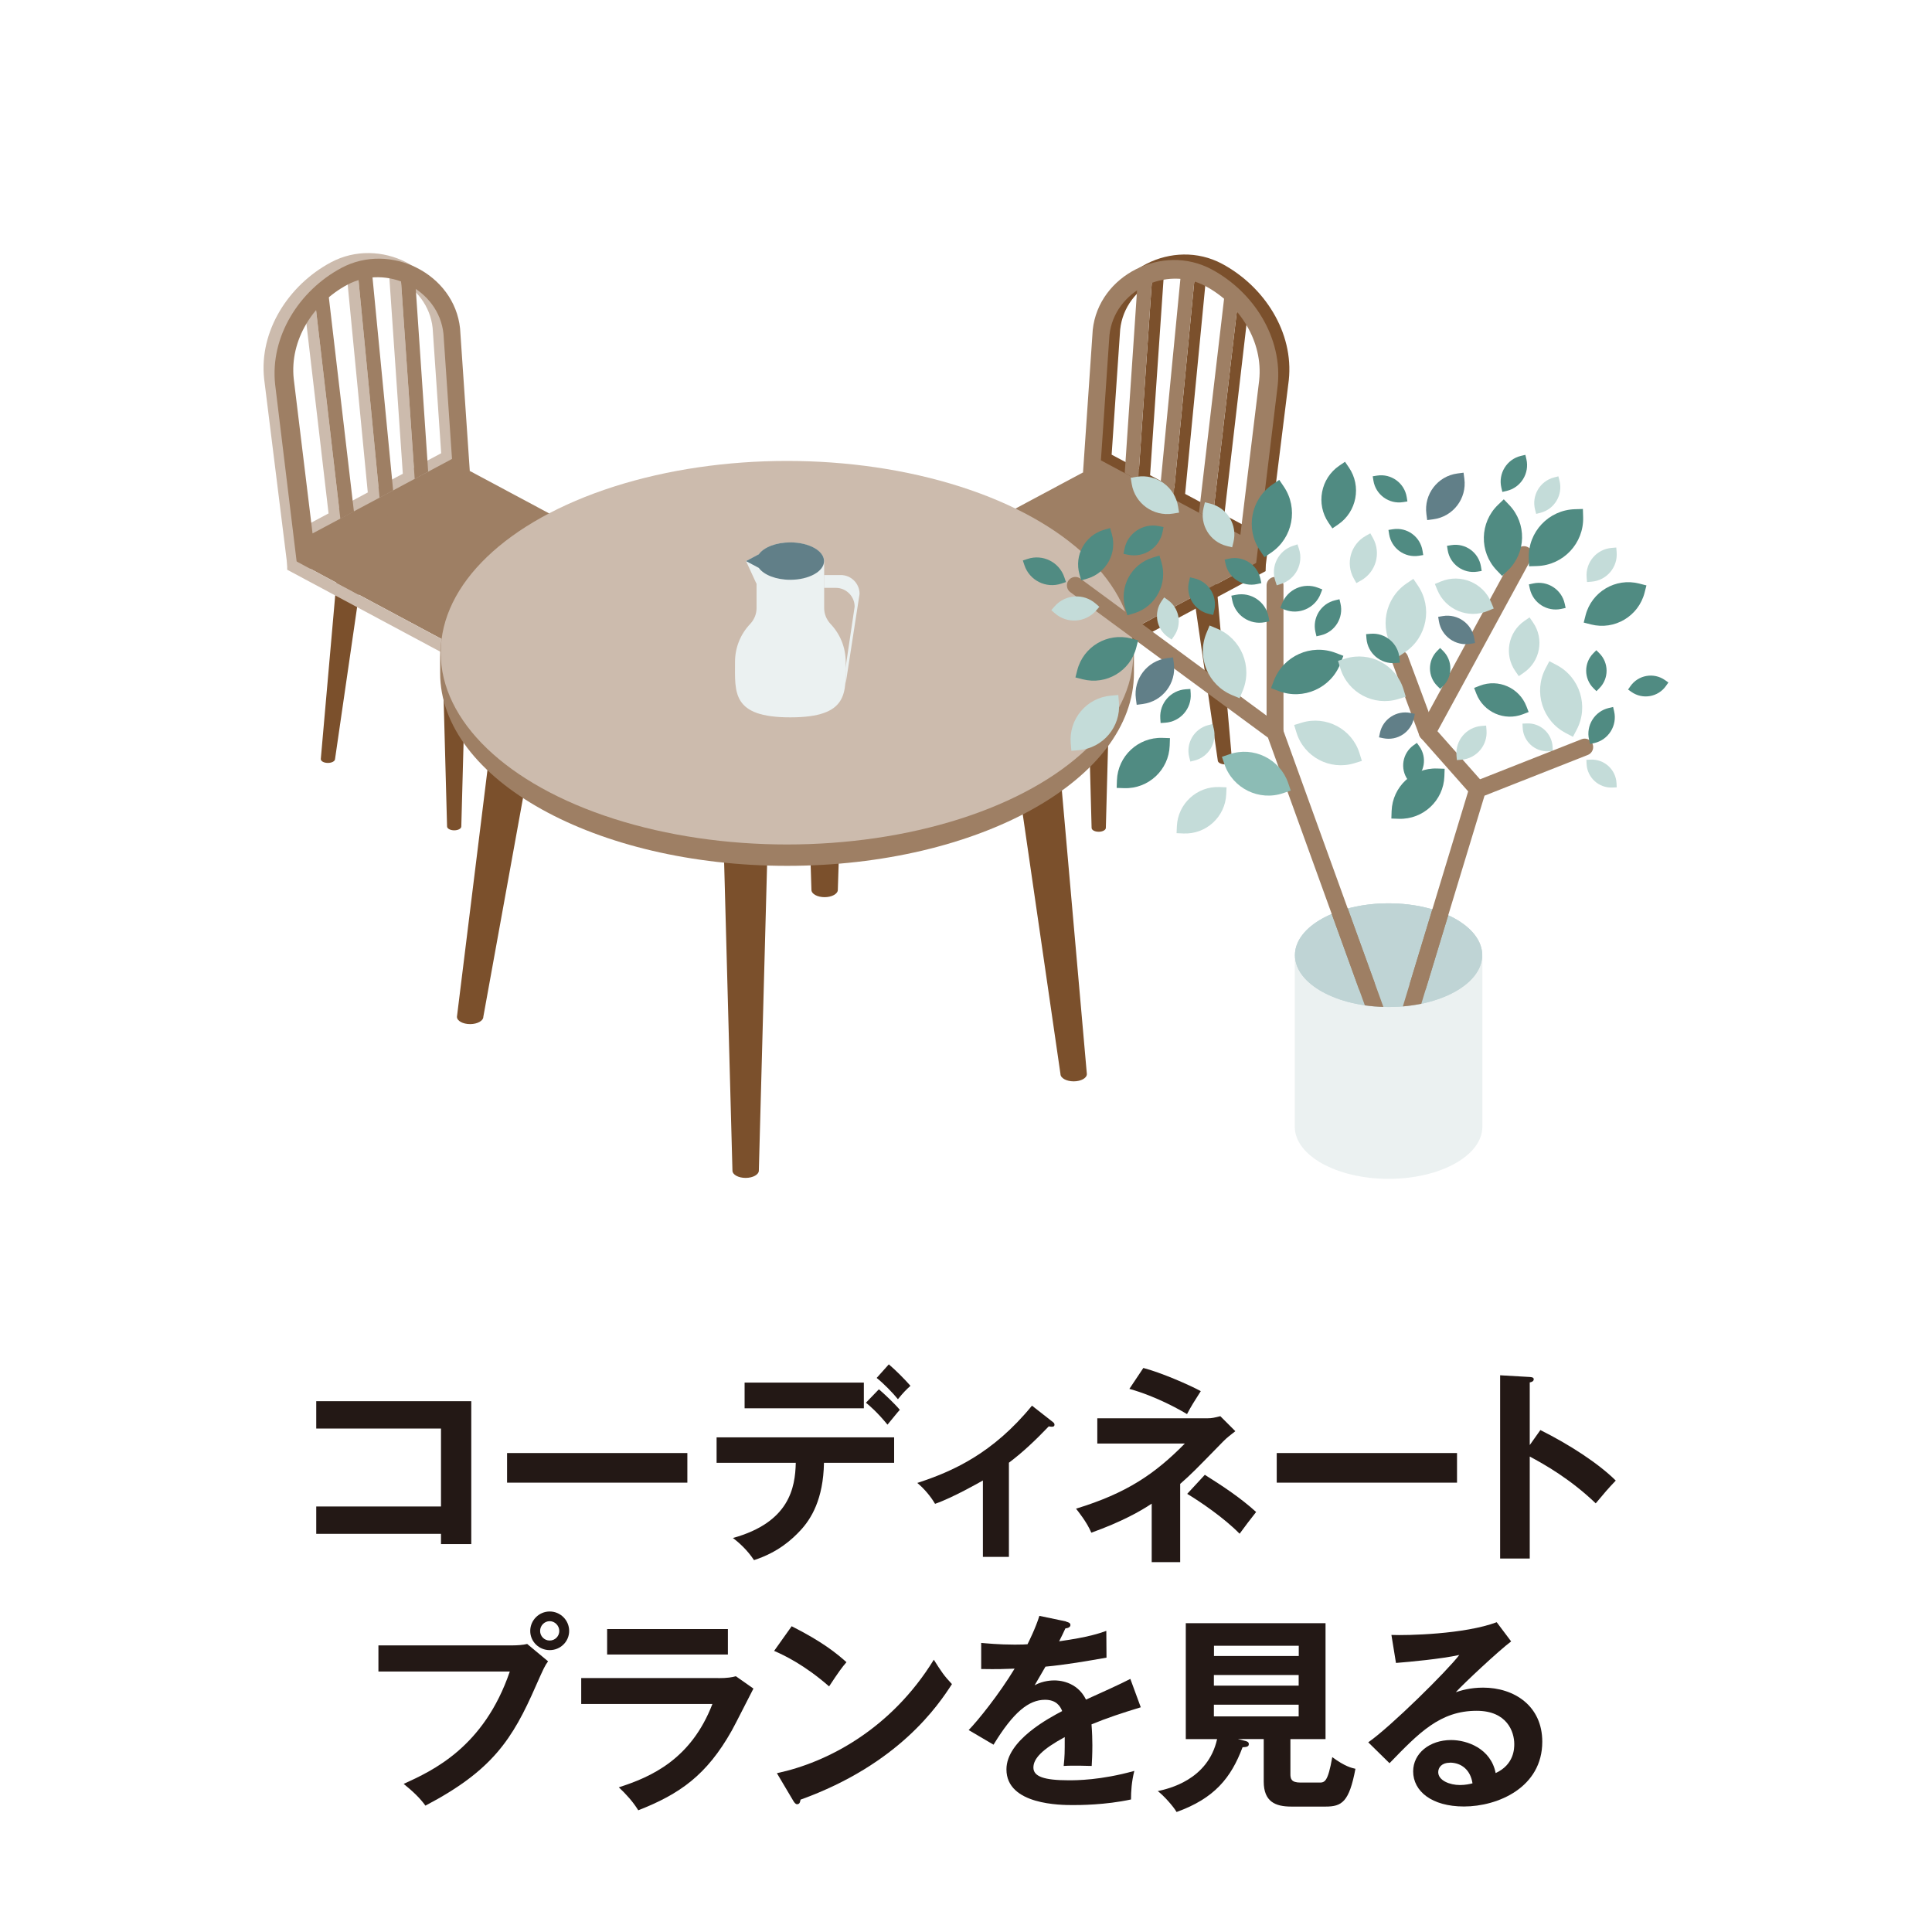 <?xml version="1.0" encoding="UTF-8"?>
<svg id="b" data-name="レイヤー 2" xmlns="http://www.w3.org/2000/svg" width="203.5" height="203.5" xmlns:xlink="http://www.w3.org/1999/xlink" viewBox="0 0 203.5 203.5">
  <defs>
    <style>
      .e {
        fill: #9e7f64;
      }

      .f {
        fill: #231815;
      }

      .g {
        fill: #ebf1f1;
      }

      .h {
        fill: #fff;
      }

      .i {
        fill: #7b502c;
      }

      .j, .k {
        fill: none;
      }

      .l {
        fill: #8cbcb5;
      }

      .m {
        fill: #e1d7d0;
      }

      .n {
        fill: #ccbbad;
      }

      .o {
        fill: #bfd4d5;
      }

      .p {
        fill: #617f88;
      }

      .q {
        clip-path: url(#d);
      }

      .r {
        fill: #508b82;
      }

      .s {
        fill: #e3dad2;
      }

      .t {
        fill: #c4dcd9;
      }

      .k {
        stroke: #9e7f64;
        stroke-linecap: round;
        stroke-linejoin: round;
        stroke-width: 1.78px;
      }
    </style>
    <clipPath id="d">
      <ellipse class="j" cx="146.26" cy="100.61" rx="9.86" ry="5.46"/>
    </clipPath>
  </defs>
  <g id="c" data-name="レイヤー 4">
    <g>
      <g>
        <rect class="h" x="0" y="0" width="203.5" height="203.5"/>
        <g>
          <path class="f" d="M33.31,161.56v-2.88h13.14v-8.21h-13.14v-2.88h16.33v15.05h-3.19v-1.08h-13.14Z"/>
          <path class="f" d="M72.4,153.05v3.12h-18.99v-3.12h18.99Z"/>
          <path class="f" d="M75.48,154.08v-2.68h18.7v2.68h-7.39c-.07,3.83-1.34,5.9-2.49,7.13-.84.9-2.31,2.29-4.88,3.12-.7-1.06-1.58-1.85-2.22-2.33,5.94-1.65,6.56-5.28,6.62-7.92h-8.34ZM90.99,145.63v2.71h-12.56v-2.71h12.56ZM92.58,146.34c.48.4,1.67,1.52,2.2,2.16-.29.31-.37.44-1.3,1.56-1.1-1.34-1.89-2-2.27-2.31l1.36-1.41ZM93.61,143.7c.77.66,1.61,1.5,2.29,2.27-.46.42-.73.68-1.32,1.41-.55-.68-1.5-1.65-2.24-2.24l1.28-1.43Z"/>
          <path class="f" d="M106.28,163.99h-2.75v-8.05c-.31.18-3.21,1.83-5.04,2.46-.44-.75-1.1-1.56-1.87-2.2,3.72-1.21,7.96-3.1,12.08-8.14l2.22,1.74c.09.07.15.15.15.26,0,.2-.15.22-.29.22s-.2-.02-.31-.04c-1.41,1.47-2.68,2.68-4.2,3.83v9.92Z"/>
          <path class="f" d="M124.32,164.54h-3.01v-6.16c-1.14.77-3.15,1.91-6.36,3.06-.48-1.14-1.39-2.24-1.61-2.53,5.33-1.63,8.3-3.65,11.46-6.86h-9.22v-2.66h11.62c.46,0,.73-.07,1.34-.22l1.58,1.58c-.37.29-.92.7-1.28,1.08-2.97,3.04-3.3,3.39-4.53,4.47v8.25ZM120.43,144.09c1.85.48,4.84,1.78,6.05,2.44-.7,1.1-1.01,1.58-1.45,2.42-.73-.44-3.19-1.85-6.07-2.66l1.47-2.2ZM126.9,155.34c1.89,1.19,3.76,2.42,5.41,3.92-.33.4-1.5,1.94-1.74,2.29-1.63-1.67-4.2-3.41-5.52-4.2l1.85-2Z"/>
          <path class="f" d="M153.47,153.05v3.12h-18.99v-3.12h18.99Z"/>
          <path class="f" d="M162.25,150.63c3.08,1.54,6.1,3.5,7.94,5.32-.86.9-1.17,1.28-2.11,2.4-2.68-2.57-5.41-4.11-6.95-4.93v10.74h-3.12v-19.3l3.12.18c.22.02.42.04.42.24,0,.24-.29.31-.42.33v6.6l1.12-1.58Z"/>
          <path class="f" d="M54.01,173.31c.44,0,1.1-.04,1.52-.15l2.2,1.83c-.35.48-.44.68-1.28,2.57-2.46,5.63-4.58,8.93-11.64,12.63-.57-.79-1.28-1.47-2.29-2.29,3.04-1.39,8.45-3.85,11.18-11.84h-13.84v-2.75h14.15ZM59.95,171.79c0,1.12-.92,2.02-2.05,2.02s-2.05-.9-2.05-2.02.92-2.05,2.05-2.05,2.05.92,2.05,2.05ZM56.89,171.79c0,.55.44,1.01,1.01,1.01s1.01-.46,1.01-1.01-.46-1.03-1.01-1.03-1.01.46-1.01,1.03Z"/>
          <path class="f" d="M75.64,176.76c.99,0,1.47-.09,1.87-.2l1.85,1.3c-.37.7-1.94,3.83-2.29,4.44-2.64,4.69-5.48,6.67-9.84,8.38-.57-.92-1.3-1.72-2.05-2.42,3.37-1.08,7.61-2.93,9.86-8.78h-13.82v-2.73h14.41ZM76.67,171.59v2.68h-12.72v-2.68h12.72Z"/>
          <path class="f" d="M83.4,171.3c3.23,1.63,4.73,2.86,5.76,3.78-.46.53-.79.97-1.83,2.55-2.6-2.27-4.73-3.28-5.79-3.74l1.85-2.6ZM81.84,186.77c5.28-1.12,12.01-4.62,16.52-11.95.79,1.25,1.06,1.67,1.91,2.57-1.43,2.2-5.57,8.43-15.95,12.17-.04.22-.07.48-.37.48-.15,0-.29-.18-.4-.37l-1.72-2.9Z"/>
          <path class="f" d="M112.31,170.82c.15.04.44.09.44.35,0,.2-.24.33-.53.35-.24.53-.4.84-.66,1.36,3.12-.44,4.25-.84,4.97-1.1l.02,2.82c-2.09.37-4.29.75-6.43.95-.26.48-.77,1.3-1.14,1.96.92-.51,1.89-.51,2.09-.51.35,0,2.35.04,3.32,2.02,1.56-.7,3.74-1.69,4.67-2.18l1.1,2.99c-1.94.59-3.61,1.14-5.19,1.8.07.86.09,1.63.09,2.2,0,.97-.04,1.63-.07,2.18-.15,0-1.94-.07-2.95,0,.11-1.12.11-1.32.11-3.04-2.4,1.3-3.3,2.27-3.3,3.21s1.12,1.34,3.72,1.34c.79,0,3.37,0,6.91-.99-.29,1.14-.35,2.18-.35,3.01-2.73.59-5.46.59-6.12.59-1.23,0-7,0-7-3.76,0-3.06,4.53-5.43,5.87-6.14-.2-.53-.64-1.19-1.8-1.19-1.72,0-3.34,1.3-5.43,4.73l-2.62-1.54c.95-.97,3.19-3.74,4.84-6.47-1.08.04-1.74.07-3.52.04v-2.75c.51.04,1.83.18,3.54.18.79,0,1.12-.02,1.34-.04.13-.26.86-1.72,1.25-2.99l2.82.59Z"/>
          <path class="f" d="M135.92,186.84c0,.51.07.92,1.06.92h1.96c.57,0,.92,0,1.39-2.68,1.34.99,2.05,1.14,2.44,1.23-.66,3.5-1.43,3.98-3.15,3.98h-3.61c-1.67,0-2.9-.51-2.9-2.64v-4.47h-2.71l.79.2c.13.04.35.09.35.33,0,.29-.29.31-.66.33-1.21,3.23-2.97,5.39-6.95,6.82-.37-.64-1.41-1.78-1.98-2.2,1.08-.24,5.28-1.14,6.25-5.48h-3.3v-12.21h14.72v12.21h-3.7v3.65ZM136.8,174.43v-1.08h-8.93v1.08h8.93ZM127.86,176.43v1.12h8.93v-1.12h-8.93ZM127.86,179.56v1.23h8.93v-1.23h-8.93Z"/>
          <path class="f" d="M159.17,172.89c-1.34,1.01-5,4.44-5.83,5.35.57-.18,1.5-.48,2.88-.48,3.26,0,6.23,1.91,6.23,5.7,0,4.8-4.66,6.82-8.25,6.82-3.39,0-5.35-1.61-5.35-3.7,0-1.89,1.72-3.3,4-3.3,1.67,0,4.18.88,4.69,3.48,1.96-.9,1.96-2.62,1.96-3.06,0-1.28-.75-3.5-3.96-3.5-3.85,0-6.07,2.31-9.18,5.52l-2.24-2.2c2.35-1.63,8.34-7.55,9.59-9.2-1.91.42-5.26.73-6.67.84l-.48-2.95c1.65.07,7.72-.07,11.09-1.34l1.52,2.02ZM152.7,185.67c-.81,0-1.21.48-1.21.99,0,.88,1.21,1.36,2.29,1.36.57,0,1.06-.11,1.32-.18-.2-1.36-1.12-2.18-2.4-2.18Z"/>
        </g>
      </g>
      <g>
        <g>
          <g>
            <polygon class="i" points="128.96 54.25 127.71 54.8 130.54 30.56 131.78 30.01 128.96 54.25"/>
            <polygon class="i" points="124.83 52.03 123.58 52.58 125.89 28.68 127.14 28.14 124.83 52.03"/>
            <polygon class="i" points="121.14 50.05 119.89 50.6 121.35 29.35 122.6 28.8 121.14 50.05"/>
            <path class="s" d="M117.1,52.66c0,.42-.61.76-1.37.76s-1.37-.34-1.37-.76.61-.76,1.37-.76,1.37.34,1.37.76Z"/>
            <path class="s" d="M106.34,58.42c0,.42-.61.76-1.37.76s-1.37-.34-1.37-.76.61-.76,1.37-.76,1.37.34,1.37.76Z"/>
            <path class="s" d="M125.13,58.42c0,.42.61.76,1.37.76s1.37-.34,1.37-.76-.61-.76-1.37-.76-1.37.34-1.37.76Z"/>
            <path class="n" d="M98.04,61.49c-.33-.2-.5-.56-.5-.92v-1.4c0,.36.17.73.5.92v1.4Z"/>
            <path class="i" d="M133.25,60.15l-18.15-9.7,1.16-16.29c.62-5.78,7.31-9.12,12.45-6.38h0c4.47,2.39,7.58,7.23,7.04,12.26l-2.5,20.1ZM133.76,39.46c.44-4.07-2.04-7.99-5.65-9.92h0c-4.16-2.22-9.62.48-10.12,5.16l-.9,13.19,14.69,7.85,1.98-16.27Z"/>
            <path class="e" d="M132.14,60.73l-18.15-9.7,1.11-16.29c.62-5.78,7.37-9.12,12.5-6.38h0c4.47,2.39,7.52,7.23,6.98,12.26l-2.44,20.1ZM132.63,40.06c.44-4.07-2.04-7.99-5.65-9.92h0c-4.16-2.22-9.62.48-10.12,5.16l-.9,13.19,14.69,7.85,1.98-16.27Z"/>
            <path class="i" d="M126.49,57.66c.75,0,1.37.34,1.37.76l1.91,21.68c0,.23-.33.41-.75.41s-.75-.19-.75-.41l-3.15-21.68c0-.42.61-.76,1.37-.76Z"/>
            <path class="i" d="M104.97,57.66c-.75,0-1.37.34-1.37.76l-2.65,21.48c0,.23.33.41.75.41s.75-.19.75-.41l3.9-21.48c0-.42-.61-.76-1.37-.76Z"/>
            <path class="m" d="M115.73,51.9c-.75,0-1.37.34-1.37.76l.62,19.52c0,.23.33.41.75.41s.75-.19.75-.41l.62-19.52c0-.42-.61-.76-1.37-.76Z"/>
            <path class="i" d="M115.73,63.42c-.75,0-1.37.34-1.37.76l.62,23.02c0,.23.33.41.75.41s.75-.19.75-.41l.62-23.02c0-.42-.61-.76-1.37-.76Z"/>
            <path class="s" d="M117.1,64.18c0,.42-.61.76-1.37.76s-1.37-.34-1.37-.76.61-.76,1.37-.76,1.37.34,1.37.76Z"/>
            <path class="e" d="M98.04,60.09l15.14,8.11c.78.42,1.71.42,2.49,0l16.4-8.78-18.01-9.65-16.02,8.57c-.7.37-.7,1.37,0,1.74Z"/>
            <polygon class="n" points="113.18 69.61 98.04 61.49 98.04 60.09 113.18 68.21 113.18 69.61"/>
            <polygon class="i" points="115.67 69.61 133.31 60.16 133.31 58.76 115.67 68.21 115.67 69.61"/>
            <path class="n" d="M115.67,68.21c-.78.42-1.71.42-2.49,0v1.4c.78.42,1.71.42,2.49,0v-1.4Z"/>
            <polygon class="e" points="119.89 50.6 118.47 49.83 119.85 29.35 121.35 29.35 119.89 50.6"/>
            <polygon class="e" points="127.71 54.8 126.29 54.02 129.04 30.56 130.54 30.56 127.71 54.8"/>
            <polygon class="e" points="123.58 52.58 122.16 51.81 124.4 28.68 125.89 28.68 123.58 52.58"/>
          </g>
          <g>
            <polygon class="n" points="34.61 54.1 35.85 54.65 33.03 30.41 31.78 29.86 34.61 54.1"/>
            <polygon class="n" points="38.74 51.88 39.98 52.43 37.67 28.54 36.43 27.99 38.74 51.88"/>
            <polygon class="n" points="42.43 49.91 43.68 50.45 42.21 29.2 40.97 28.65 42.43 49.91"/>
            <ellipse class="s" cx="47.84" cy="52.51" rx="1.37" ry=".76"/>
            <path class="s" d="M57.23,58.27c0,.42.61.76,1.37.76s1.37-.34,1.37-.76-.61-.76-1.37-.76-1.37.34-1.37.76Z"/>
            <path class="s" d="M38.44,58.27c0,.42-.61.76-1.37.76s-1.37-.34-1.37-.76.61-.76,1.37-.76,1.37.34,1.37.76Z"/>
            <path class="i" d="M65.53,61.34c.33-.2.5-.56.5-.92v-1.4c0,.36-.17.73-.5.92v1.4Z"/>
            <path class="n" d="M27.82,39.89c-.54-5.03,2.57-9.87,7.04-12.26h0c5.13-2.74,11.83.59,12.45,6.38l1.16,16.29-18.15,9.7-2.5-20.1ZM31.78,55.59l14.69-7.85-.9-13.19c-.5-4.68-5.97-7.38-10.12-5.16h0c-3.62,1.93-6.09,5.85-5.65,9.92l1.98,16.27Z"/>
            <path class="e" d="M28.98,40.48c-.54-5.03,2.52-9.87,6.98-12.26h0c5.13-2.74,11.89.59,12.5,6.38l1.11,16.29-18.15,9.7-2.44-20.1ZM32.92,56.19l14.69-7.85-.9-13.19c-.5-4.68-5.97-7.38-10.12-5.16h0c-3.62,1.93-6.09,5.85-5.65,9.92l1.98,16.27Z"/>
            <path class="i" d="M37.07,57.51c-.75,0-1.37.34-1.37.76l-1.91,21.68c0,.23.33.41.75.41s.75-.19.75-.41l3.15-21.68c0-.42-.61-.76-1.37-.76Z"/>
            <path class="i" d="M58.6,57.51c.75,0,1.37.34,1.37.76l2.65,21.48c0,.23-.33.41-.75.41s-.75-.19-.75-.41l-3.9-21.48c0-.42.61-.76,1.37-.76Z"/>
            <path class="m" d="M47.84,51.76c.75,0,1.37.34,1.37.76l-.62,19.52c0,.23-.33.41-.75.41s-.75-.19-.75-.41l-.62-19.52c0-.42.61-.76,1.37-.76Z"/>
            <path class="i" d="M47.84,63.27c.75,0,1.37.34,1.37.76l-.62,23.02c0,.23-.33.41-.75.41s-.75-.19-.75-.41l-.62-23.02c0-.42.61-.76,1.37-.76Z"/>
            <ellipse class="s" cx="47.84" cy="64.03" rx="1.37" ry=".76"/>
            <path class="e" d="M65.53,59.94l-15.14,8.11c-.78.42-1.71.42-2.49,0l-16.4-8.78,18.01-9.65,16.02,8.57c.7.37.7,1.37,0,1.74Z"/>
            <polygon class="i" points="50.39 69.46 65.53 61.34 65.53 59.94 50.39 68.06 50.39 69.46"/>
            <polygon class="n" points="47.9 69.46 30.25 60.01 30.25 58.61 47.9 68.06 47.9 69.46"/>
            <path class="n" d="M47.9,68.06c.78.42,1.71.42,2.49,0v1.4c-.78.42-1.71.42-2.49,0v-1.4Z"/>
            <polygon class="e" points="43.68 50.45 45.1 49.68 43.71 29.2 42.21 29.2 43.68 50.45"/>
            <polygon class="e" points="35.85 54.65 37.28 53.88 34.53 30.41 33.03 30.41 35.85 54.65"/>
            <polygon class="e" points="39.98 52.43 41.41 51.66 39.17 28.54 37.67 28.54 39.98 52.43"/>
          </g>
          <g>
            <g>
              <path class="i" d="M86.86,55.87c-1.41,0-2.55.63-2.55,1.42l1.16,36.44c0,.43.62.77,1.39.77s1.39-.35,1.39-.77l1.16-36.44c0-.78-1.14-1.42-2.55-1.42Z"/>
              <ellipse class="i" cx="86.86" cy="57.29" rx="2.55" ry="1.42"/>
            </g>
            <g>
              <path class="i" d="M78.54,78.89c-1.41,0-2.55.63-2.55,1.42l1.16,42.99c0,.43.62.77,1.39.77s1.39-.35,1.39-.77l1.16-42.99c0-.78-1.14-1.42-2.55-1.42Z"/>
              <ellipse class="i" cx="78.54" cy="80.3" rx="2.55" ry="1.42"/>
            </g>
            <g>
              <path class="i" d="M55.64,65.58c-1.41,0-2.55.63-2.55,1.42l-4.96,40.1c0,.43.62.77,1.39.77s1.39-.35,1.39-.77l7.27-40.1c0-.78-1.14-1.42-2.55-1.42Z"/>
              <ellipse class="i" cx="55.64" cy="67" rx="2.55" ry="1.42"/>
            </g>
            <g>
              <path class="i" d="M108.36,71.22c1.41,0,2.55.63,2.55,1.42l3.57,40.49c0,.43-.62.77-1.39.77s-1.39-.35-1.39-.77l-5.88-40.49c0-.78,1.14-1.42,2.55-1.42Z"/>
              <path class="i" d="M105.81,72.64c0,.78,1.14,1.42,2.55,1.42s2.55-.63,2.55-1.42-1.14-1.42-2.55-1.42-2.55.63-2.55,1.42Z"/>
            </g>
            <g>
              <path class="e" d="M82.9,48.89c-20.18,0-36.54,9.1-36.54,20.32v1.67c0,11.22,16.36,20.32,36.54,20.32s36.54-9.1,36.54-20.32v-1.67c0-11.22-16.36-20.32-36.54-20.32Z"/>
              <ellipse class="n" cx="82.9" cy="68.75" rx="36.48" ry="20.2"/>
            </g>
          </g>
          <g>
            <path class="g" d="M89.08,69.73c0-1.55-.6-2.96-1.59-4-.43-.46-.68-1.05-.68-1.68v-4.93c0-1.09-1.6-1.98-3.56-1.98s-3.56.89-3.56,1.98v4.93c0,.63-.25,1.22-.68,1.68-.99,1.04-1.59,2.45-1.59,4,0,3.22-.36,5.83,5.83,5.83s5.83-2.61,5.83-5.83Z"/>
            <polygon class="g" points="78.58 59.1 79.68 61.49 79.94 58.38 78.58 59.1"/>
            <path class="p" d="M83.24,57.13c-1.5,0-2.79.52-3.31,1.25l-1.35.72,1.35.72c.52.73,1.81,1.25,3.31,1.25,1.96,0,3.56-.88,3.56-1.97s-1.59-1.97-3.56-1.97Z"/>
            <path class="g" d="M86.8,60.57h1.76c1.09,0,1.98.89,1.98,1.98l-1.46,9.44-.02-1.64.96-6.45c0-1.09-.89-1.98-1.98-1.98h-1.24v-1.34Z"/>
          </g>
        </g>
        <g>
          <path class="r" d="M161.35,61.17h.47c1.53,0,2.78,1.25,2.78,2.78v.47h-.47c-1.53,0-2.78-1.25-2.78-2.78v-.47h0Z" transform="translate(335.61 89.28) rotate(167.65)"/>
          <path class="r" d="M167.4,60.91h.79c2.56,0,4.64,2.08,4.64,4.64v.79h-.79c-2.56,0-4.64-2.08-4.64-4.64v-.79h0Z" transform="translate(66.29 212.64) rotate(-75.64)"/>
          <path class="r" d="M166.63,69.12h.44c1.44,0,2.61,1.17,2.61,2.61v.44h-.44c-1.44,0-2.61-1.17-2.61-2.61v-.44h0Z" transform="translate(237.57 239.31) rotate(-135.16)"/>
          <path class="r" d="M157.83,48.24h.47c1.53,0,2.78,1.25,2.78,2.78v.47h-.47c-1.53,0-2.78-1.25-2.78-2.78v-.47h0Z" transform="translate(171.68 -116.76) rotate(76.83)"/>
          <path class="r" d="M117.71,77.66h.79c2.56,0,4.64,2.08,4.64,4.64v.79h-.79c-2.56,0-4.64-2.08-4.64-4.64v-.79h0Z" transform="translate(36 197.99) rotate(-88.05)"/>
          <path class="r" d="M172.09,70.73h.44c1.44,0,2.61,1.17,2.61,2.61v.44h-.44c-1.44,0-2.61-1.17-2.61-2.61v-.44h0Z" transform="translate(14.7 172.81) rotate(-54.92)"/>
          <path class="r" d="M138.48,49.62h.73c2.38,0,4.32,1.94,4.32,4.32v.73h-.73c-2.38,0-4.32-1.94-4.32-4.32v-.73h0Z" transform="translate(177.34 198.03) rotate(-124.28)"/>
          <path class="r" d="M146.47,55.55h.46c1.51,0,2.73,1.23,2.73,2.73v.46h-.47c-1.51,0-2.73-1.22-2.73-2.73v-.47h0Z" transform="translate(303.29 90.26) rotate(170.94)"/>
          <path class="r" d="M144.82,49.87h.46c1.51,0,2.73,1.23,2.73,2.73v.46h-.46c-1.51,0-2.73-1.23-2.73-2.73v-.46h0Z" transform="translate(299.11 79.26) rotate(170.94)"/>
          <path class="r" d="M155.93,71.5h.65c2.09,0,3.79,1.7,3.79,3.79v.65h-.65c-2.09,0-3.79-1.7-3.79-3.79v-.65h0Z" transform="translate(332.24 85.39) rotate(158.84)"/>
          <path class="p" d="M150.02,50.07h.65c2.1,0,3.8,1.7,3.8,3.8v.65h-.65c-2.1,0-3.8-1.7-3.8-3.8v-.65h0Z" transform="translate(120.35 210.07) rotate(-97.53)"/>
          <path class="t" d="M124.94,76.61h.47c1.53,0,2.78,1.25,2.78,2.78v.47h-.47c-1.53,0-2.78-1.25-2.78-2.78v-.47h0Z" transform="translate(82.3 220.3) rotate(-104.42)"/>
          <path class="t" d="M167,57.8h.49c1.59,0,2.88,1.29,2.88,2.88v.49h-.49c-1.59,0-2.88-1.29-2.88-2.88v-.49h0Z" transform="translate(123.27 232.49) rotate(-94.71)"/>
          <path class="t" d="M112.61,73.43h.79c2.56,0,4.64,2.08,4.64,4.64v.79h-.79c-2.56,0-4.64-2.08-4.64-4.64v-.79h0Z" transform="translate(181.23 -45.32) rotate(85.05)"/>
          <path class="t" d="M160.44,76.14h.44c1.44,0,2.61,1.17,2.61,2.61v.44h-.44c-1.44,0-2.61-1.17-2.61-2.61v-.44h0Z" transform="translate(327.54 147.3) rotate(177.19)"/>
          <path class="t" d="M124.04,82.82h.73c2.38,0,4.32,1.94,4.32,4.32v.73h-.73c-2.38,0-4.32-1.94-4.32-4.32v-.73h0Z" transform="translate(217.26 -37.44) rotate(92.46)"/>
          <path class="t" d="M119.43,49.93h.65c2.09,0,3.79,1.7,3.79,3.79v.65h-.65c-2.09,0-3.79-1.7-3.79-3.79v-.65h0Z" transform="translate(-6.8 20.22) rotate(-9.24)"/>
          <path class="t" d="M158.3,65.91h.65c2.1,0,3.8,1.7,3.8,3.8v.65h-.65c-2.1,0-3.8-1.7-3.8-3.8v-.65h0Z" transform="translate(195.7 238.93) rotate(-124.63)"/>
          <path class="t" d="M137.03,75.39h.83c2.69,0,4.88,2.19,4.88,4.88v.83h-.83c-2.69,0-4.88-2.19-4.88-4.88v-.83h0Z" transform="translate(-16.81 44.52) rotate(-17.07)"/>
          <path class="t" d="M141.66,56.87h.56c1.82,0,3.29,1.48,3.29,3.29v.56h-.56c-1.82,0-3.29-1.48-3.29-3.29v-.56h0Z" transform="translate(124.42 -95.17) rotate(60.63)"/>
          <path class="t" d="M126.39,53.32h.57c1.85,0,3.35,1.5,3.35,3.35v.57h-.57c-1.85,0-3.35-1.5-3.35-3.35v-.57h0Z" transform="translate(16.92 -29.06) rotate(13.82)"/>
          <g>
            <path class="g" d="M146.26,95.15c-5.46,0-9.88,2.46-9.88,5.49v18.04c0,3.03,4.42,5.49,9.88,5.49s9.88-2.46,9.88-5.49v-18.04c0-3.03-4.42-5.49-9.88-5.49Z"/>
            <ellipse class="o" cx="146.26" cy="100.61" rx="9.86" ry="5.46"/>
          </g>
          <ellipse class="o" cx="146.26" cy="100.61" rx="9.86" ry="5.46"/>
          <polyline class="k" points="113.27 61.66 134.3 77.14 143.94 103.79"/>
          <line class="k" x1="134.3" y1="77.14" x2="134.3" y2="61.66"/>
          <polyline class="k" points="149.37 103.79 155.64 83.14 166.92 78.69"/>
          <polyline class="k" points="155.64 83.14 150.33 77.14 160.52 58.42"/>
          <line class="k" x1="150.33" y1="77.14" x2="147.45" y2="69.4"/>
          <g class="q">
            <polyline class="k" points="113.27 61.66 134.3 77.14 146.07 109.66"/>
            <polyline class="k" points="148.54 106.52 155.64 83.14 166.92 78.69"/>
          </g>
          <path class="l" d="M129.48,78.64h.83c2.69,0,4.88,2.19,4.88,4.88v.83h-.83c-2.69,0-4.88-2.19-4.88-4.88v-.83h0Z" transform="translate(283.93 115.73) rotate(161.1)"/>
          <path class="r" d="M129.31,58.54h.47c1.53,0,2.78,1.25,2.78,2.78v.47h-.47c-1.53,0-2.78-1.25-2.78-2.78v-.47h0Z" transform="translate(271.7 90.95) rotate(167.65)"/>
          <path class="r" d="M122.13,72.67h.49c1.59,0,2.88,1.29,2.88,2.88v.49h-.49c-1.59,0-2.88-1.29-2.88-2.88v-.49h0Z" transform="translate(57.92 202.88) rotate(-93.84)"/>
          <path class="r" d="M113.86,66.68h.79c2.56,0,4.64,2.08,4.64,4.64v.79h-.79c-2.56,0-4.64-2.08-4.64-4.64v-.79h0Z" transform="translate(20.44 165.12) rotate(-75.64)"/>
          <path class="r" d="M150.15,68.88h.44c1.44,0,2.61,1.17,2.61,2.61v.44h-.44c-1.44,0-2.61-1.17-2.61-2.61v-.44h0Z" transform="translate(209.6 227.28) rotate(-135.16)"/>
          <path class="r" d="M117.9,59.13h.73c2.38,0,4.32,1.94,4.32,4.32v.73h-.73c-2.38,0-4.32-1.94-4.32-4.32v-.73h0Z" transform="translate(96.22 194.77) rotate(-106.8)"/>
          <path class="p" d="M145.54,74.82h.46c1.51,0,2.73,1.23,2.73,2.73v.46h-.46c-1.51,0-2.73-1.22-2.73-2.73v-.46h0Z" transform="translate(42.34 204.9) rotate(-78.24)"/>
          <path class="r" d="M113.18,56.15h.65c2.1,0,3.8,1.7,3.8,3.8v.65h-.65c-2.1,0-3.8-1.7-3.8-3.8v-.65h0Z" transform="translate(91.37 185.45) rotate(-106.12)"/>
          <path class="t" d="M145.12,62.13h.86c2.78,0,5.04,2.26,5.04,5.04v.86h-.86c-2.78,0-5.04-2.26-5.04-5.04v-.86h0Z" transform="translate(177.29 224.15) rotate(-124.13)"/>
          <path class="r" d="M160.98,53.7h.85c2.76,0,5.01,2.24,5.01,5.01v.85h-.85c-2.76,0-5.01-2.24-5.01-5.01v-.85h0Z" transform="translate(112.35 222.21) rotate(-91.77)"/>
          <path class="r" d="M124.92,61.15h.48c1.55,0,2.81,1.26,2.81,2.81v.48h-.48c-1.55,0-2.81-1.26-2.81-2.81v-.48h0Z" transform="translate(235.18 153.15) rotate(-166.63)"/>
          <path class="r" d="M129.99,62.4h.5c1.61,0,2.92,1.31,2.92,2.92v.5h-.5c-1.61,0-2.92-1.31-2.92-2.92v-.5h0Z" transform="translate(273.27 101.7) rotate(168.92)"/>
          <path class="r" d="M108.21,58.37h.52c1.7,0,3.07,1.38,3.07,3.07v.52h-.52c-1.7,0-3.07-1.38-3.07-3.07v-.52h0Z" transform="translate(233.38 82.54) rotate(161.6)"/>
          <path class="r" d="M138.25,63.45h.47c1.53,0,2.78,1.25,2.78,2.78v.47h-.47c-1.53,0-2.78-1.25-2.78-2.78v-.47h0Z" transform="translate(171.37 -85.95) rotate(76.83)"/>
          <path class="r" d="M167.06,74.79h.47c1.53,0,2.78,1.25,2.78,2.78v.47h-.47c-1.53,0-2.78-1.25-2.78-2.78v-.47h0Z" transform="translate(204.67 -105.24) rotate(76.83)"/>
          <path class="p" d="M151.75,64.66h.49c1.59,0,2.88,1.29,2.88,2.88v.49h-.49c-1.59,0-2.88-1.29-2.88-2.88v-.49h0Z" transform="translate(315.82 106.01) rotate(170.34)"/>
          <path class="r" d="M146.66,80.9h.79c2.56,0,4.64,2.08,4.64,4.64v.79h-.79c-2.56,0-4.64-2.08-4.64-4.64v-.79h0Z" transform="translate(60.71 230.04) rotate(-88.05)"/>
          <path class="r" d="M147.36,78.84h.44c1.44,0,2.61,1.17,2.61,2.61v.44h-.44c-1.44,0-2.61-1.17-2.61-2.61v-.44h0Z" transform="translate(170.51 248.18) rotate(-125.7)"/>
          <path class="r" d="M152.64,57.2h.46c1.51,0,2.73,1.23,2.73,2.73v.46h-.46c-1.51,0-2.73-1.22-2.73-2.73v-.46h0Z" transform="translate(315.81 92.59) rotate(170.94)"/>
          <path class="p" d="M119.43,69.53h.65c2.1,0,3.8,1.7,3.8,3.8v.65h-.65c-2.1,0-3.8-1.7-3.8-3.8v-.65h0Z" transform="translate(66.45 201.75) rotate(-97.53)"/>
          <path class="r" d="M134.74,67.83h.86c2.78,0,5.04,2.26,5.04,5.04v.86h-.86c-2.78,0-5.04-2.26-5.04-5.04v-.86h0Z" transform="translate(22.32 174.02) rotate(-69.03)"/>
          <path class="r" d="M155.44,53.78h.83c2.69,0,4.88,2.19,4.88,4.88v.83h-.83c-2.69,0-4.88-2.19-4.88-4.88v-.83h0Z" transform="translate(226.86 210.14) rotate(-133.75)"/>
          <path class="r" d="M131.05,51.69h.85c2.76,0,5.01,2.24,5.01,5.01v.85h-.85c-2.76,0-5.01-2.24-5.01-5.01v-.85h0Z" transform="translate(164.05 196.14) rotate(-124.18)"/>
          <path class="r" d="M144.03,66.67h.48c1.55,0,2.81,1.26,2.81,2.81v.48h-.48c-1.55,0-2.81-1.26-2.81-2.81v-.48h0Z" transform="translate(296.57 124.13) rotate(175.18)"/>
          <path class="r" d="M135.36,61.35h.5c1.61,0,2.92,1.31,2.92,2.92v.5h-.5c-1.61,0-2.92-1.31-2.92-2.92v-.5h0Z" transform="translate(245.3 -42.06) rotate(111.13)"/>
          <path class="r" d="M118.63,55.12h.52c1.7,0,3.07,1.38,3.07,3.07v.52h-.52c-1.7,0-3.07-1.38-3.07-3.07v-.52h0Z" transform="translate(199.67 -50.15) rotate(101.2)"/>
          <path class="t" d="M161.35,50.53h.47c1.53,0,2.78,1.25,2.78,2.78v.47h-.47c-1.53,0-2.78-1.25-2.78-2.78v-.47h0Z" transform="translate(153.05 222.98) rotate(-104.42)"/>
          <path class="t" d="M153.3,76.55h.49c1.59,0,2.88,1.29,2.88,2.88v.49h-.49c-1.59,0-2.88-1.29-2.88-2.88v-.49h0Z" transform="translate(89.75 239.13) rotate(-94.71)"/>
          <path class="t" d="M167.16,79.96h.44c1.44,0,2.61,1.17,2.61,2.61v.44h-.44c-1.44,0-2.61-1.17-2.61-2.61v-.44h0Z" transform="translate(341.17 154.6) rotate(177.19)"/>
          <path class="t" d="M121.41,63.55h.46c1.51,0,2.73,1.23,2.73,2.73v.46h-.46c-1.51,0-2.73-1.23-2.73-2.73v-.46h0Z" transform="translate(59.62 -58.77) rotate(35)"/>
          <path class="t" d="M161.48,70.68h.86c2.78,0,5.04,2.26,5.04,5.04v.86h-.86c-2.78,0-5.04-2.26-5.04-5.04v-.86h0Z" transform="translate(52.98 -67.92) rotate(27.66)"/>
          <path class="t" d="M151.86,60.42h.69c2.24,0,4.06,1.82,4.06,4.06v.69h-.69c-2.24,0-4.06-1.82-4.06-4.06v-.69h0Z" transform="translate(-12.29 63.49) rotate(-22.39)"/>
          <path class="t" d="M141.65,68.64h.83c2.69,0,4.88,2.19,4.88,4.88v.83h-.83c-2.69,0-4.88-2.19-4.88-4.88v-.83h0Z" transform="translate(-14.62 45.57) rotate(-17.07)"/>
          <path class="t" d="M126.06,66.79h.85c2.76,0,5.01,2.24,5.01,5.01v.85h-.85c-2.76,0-5.01-2.24-5.01-5.01v-.85h0Z" transform="translate(221.32 183.62) rotate(-157.42)"/>
          <path class="t" d="M133.87,57.78h.5c1.61,0,2.92,1.31,2.92,2.92v.5h-.5c-1.61,0-2.92-1.31-2.92-2.92v-.5h0Z" transform="translate(149.87 -87.87) rotate(71.85)"/>
          <path class="t" d="M111.47,62.31h.52c1.7,0,3.07,1.38,3.07,3.07v.52h-.52c-1.7,0-3.07-1.38-3.07-3.07v-.52h0Z" transform="translate(235.97 20.71) rotate(131.02)"/>
        </g>
      </g>
    </g>
  </g>
</svg>